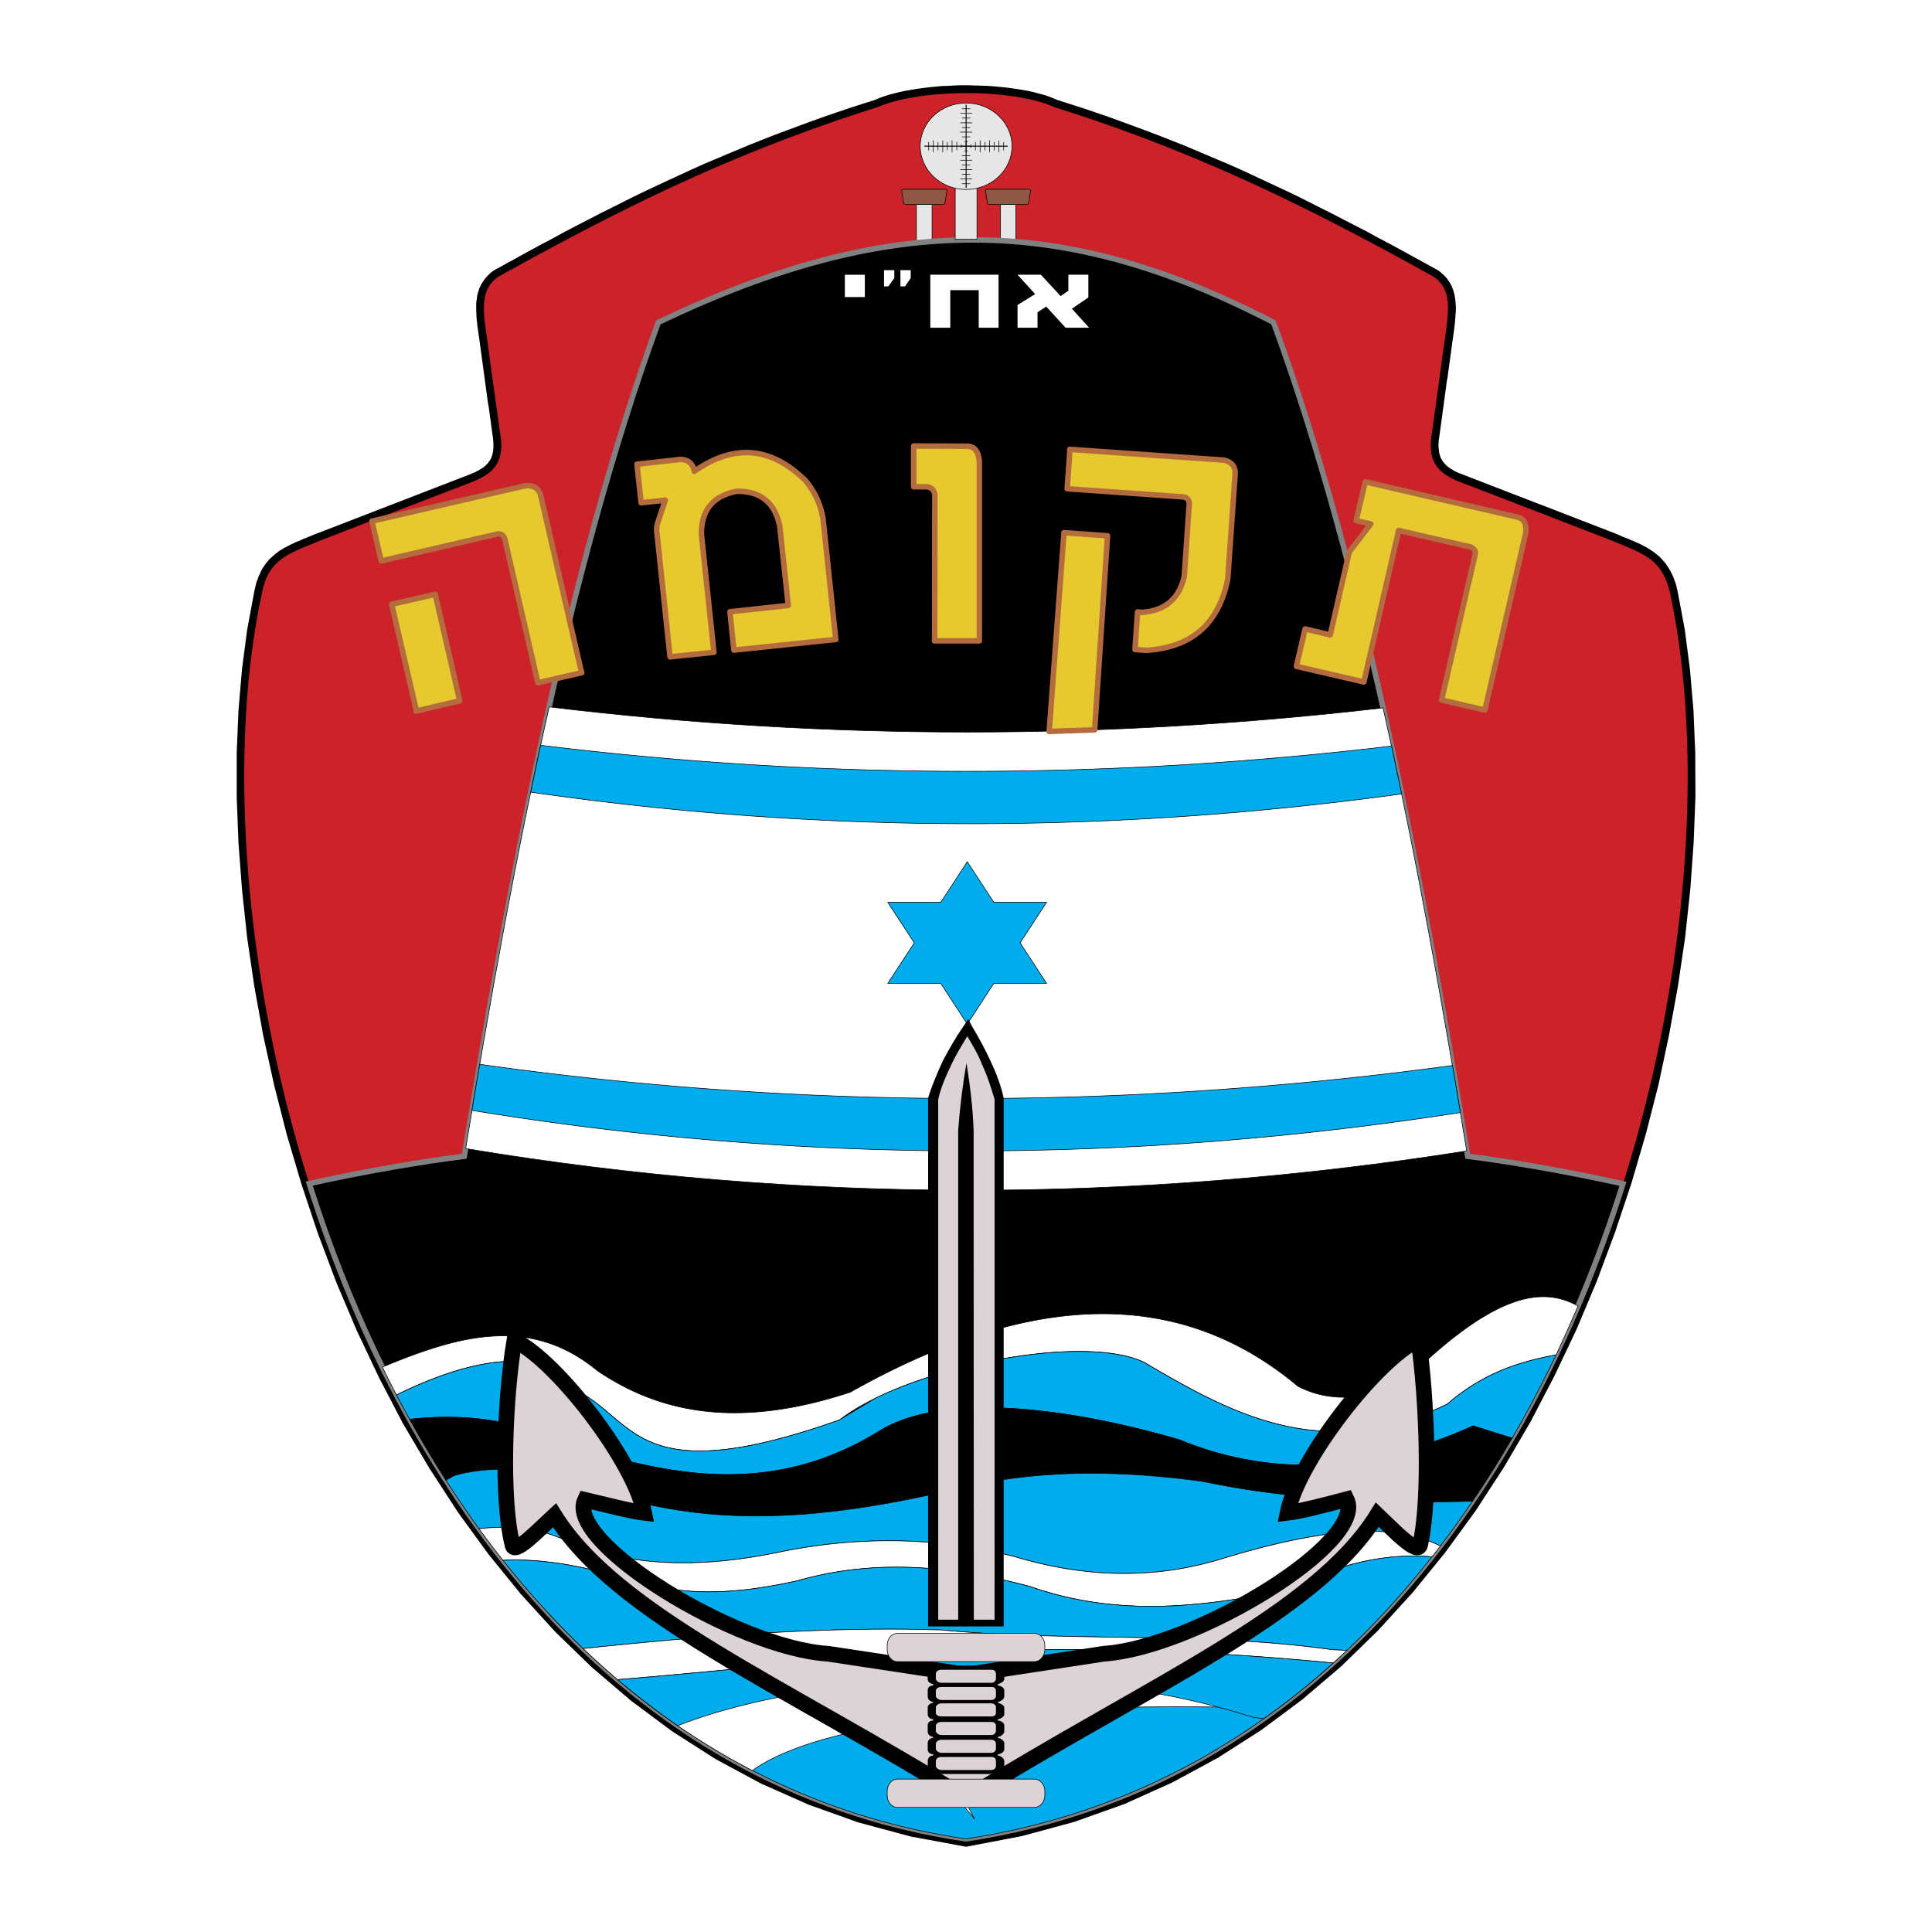 <svg xmlns="http://www.w3.org/2000/svg" width="2500" height="2500" viewBox="0 0 192.756 192.756"><path fill-rule="evenodd" clip-rule="evenodd" fill="#fff" d="M0 0h192.756v192.756H0V0z"/><path fill-rule="evenodd" clip-rule="evenodd" d="M25.347 59.101l.079-.335.078-.336.079-.335.119-.296.098-.296.139-.276.118-.277.138-.257.158-.236.158-.217.177-.218.178-.216.197-.178.198-.178.197-.177.217-.158.198-.158.236-.138.217-.138.237-.119.217-.118.237-.118.257-.118.236-.119.257-.099.237-.098.256-.119.257-.098.276-.119.256-.098.277-.119.296-.118.474-.178 14.958-5.782.118-.059.158-.059.138-.06.118-.079.139-.059.118-.079.118-.078.119-.06.118-.079.099-.079.099-.079.078-.079.099-.099.079-.078.079-.099.059-.098.079-.099.059-.099.06-.099.039-.118.059-.138.039-.118.021-.138.039-.159.02-.157.02-.178V44.163l-.02-.217-.02-.237-.039-.256-.04-.297-.04-.296-.039-.276-.039-.296-.04-.296-.039-.276-.04-.296-.039-.296-.04-.296-.04-.276-.059-.296-.039-.297-.04-.276-.039-.296-.039-.296-.04-.276-.039-.296-.04-.296-.04-.296-.039-.276-.039-.296-.04-.296-.039-.276-.04-.297-.039-.296-.04-.276-.039-.296-.039-.296-.04-.276-.039-.296-.04-.296-.039-.296-.04-.276-.039-.277-.04-.276-.039-.276-.039-.277-.04-.256-.02-.256-.039-.257-.02-.257-.02-.256v-.237l-.02-.236v-.711l.02-.237.04-.217.019-.217.04-.237.059-.217.079-.217.059-.197.099-.217.099-.198.118-.197.138-.198.138-.197.158-.177.158-.158.178-.178.197-.158.237-.157 1.223-.672 1.184-.651 1.184-.651 1.165-.631 1.164-.612 1.145-.632 1.144-.592 1.144-.592 1.145-.591 1.145-.573 1.144-.572 1.145-.573 1.144-.552 1.125-.533 1.145-.532 1.164-.534 1.145-.532 1.144-.514 1.164-.493 1.165-.493 1.184-.494 1.183-.493 1.185-.473 1.204-.474 1.223-.454 1.223-.454 1.224-.454 1.263-.453 1.263-.434 1.283-.435 1.282-.414 1.303-.415.414-.177.493-.178.494-.158.532-.138.553-.138.553-.118.591-.099.593-.099.591-.079.612-.079.632-.059.611-.059.652-.02.631-.039.632-.02h.651l.632.02.651.019.63.02.614.04.631.059.611.059.592.079.592.079.572.099.553.098.533.119.513.138.512.138.475.158.453.178.375.157 1.283.415 1.303.414 1.283.435 1.262.434 1.244.453 1.242.454 1.225.454 1.203.454 1.203.474 1.205.473 1.184.493 1.164.494 1.164.493 1.164.493 1.164.514 1.144.532 1.145.534 1.144.532 1.145.533 1.144.552 1.145.573 1.125.572 1.145.573 1.144.591 1.145.592 1.164.592 1.144.632 1.166.612 1.164.631 1.184.651 1.183.651 1.225.672.236.157.178.158.197.178.159.158.156.177.139.197.138.198.119.197.098.198.08.217.078.197.059.217.06.217.039.237.039.217.02.217.02.237.019.237v.474l-.019.236-.02.237-.02.256-.019.257-.02.257-.039.256-.021.256-.039.277-.039.276-.039.276-.039.277-.041.276-.039.296-.04.296-.039.296-.039.276-.041.296-.039.296-.039.276-.039.296-.041.297-.039.276-.039.296-.039.296-.061.276-.039.296-.039.296-.039.296-.039.276-.041.296-.039.296-.039.276-.039.297-.039.296-.041.276-.039.296-.039.296-.039.296-.039.276-.041.296-.039.296-.04.276-.039.296-.039.297-.041.256-.039.237v.217l-.019.197v.198l.019.177.02.178.019.157.02.159.041.138.039.118.039.138.059.118.06.099.059.099.058.099.08.098.079.099.08.078.078.099.097.079.1.079.1.079.117.079.099.06.139.078.117.079.119.059.137.079.139.06.138.059.139.059.473.177 7.242 2.803.475.177 7.242 2.803.295.118.258.119.275.118.256.099.258.098.255.119.256.098.239.119.255.099.237.118.217.118.238.118.236.139.217.138.217.138.197.138.217.178.197.157.197.178.178.197.178.197.178.218.158.237.158.236.139.237.136.277.139.276.098.276.119.316.099.316.079.335.078.355.691 3.691.514 3.926.355 4.105.178 4.282.019 4.42-.177 4.559-.336 4.657-.514 4.776-.709 4.835-.889 4.874-1.046 4.933-1.262 4.934-1.442 4.933-1.636 4.894-1.817 4.874-2.013 4.795-2.229 4.697-2.408 4.617-2.625 4.481-2.82 4.341-3.039 4.164-3.237 3.986-3.455 3.788-3.67 3.572-3.886 3.316-4.106 3.058-4.32 2.763-4.559 2.467-4.775 2.15-4.994 1.777-5.229 1.421-5.585 1.065-5.525-1.026-5.21-1.401-4.973-1.776-4.756-2.111-4.538-2.448-4.322-2.762-4.085-3.04-3.888-3.314-3.67-3.553-3.453-3.789-3.237-3.986-3.039-4.184-2.821-4.341-2.645-4.479-2.408-4.618-2.229-4.716-2.033-4.796-1.835-4.874-1.638-4.913-1.46-4.934-1.264-4.953-1.085-4.933-.888-4.895-.71-4.834-.513-4.776-.355-4.676-.178-4.579v-4.42l.178-4.282.355-4.125.513-3.907.691-3.71z"/><path d="M26.116 59.259c.651-3.552 2.783-4.045 5.782-5.308a4582.22 4582.22 0 0 1 15.452-5.96c1.658-.73 3.059-1.717 2.565-4.657-.434-3.078-.868-6.177-1.283-9.274-.454-3.099-.79-5.171 1.125-6.473 12.748-7.084 23.759-12.472 37.79-16.893 4.479-1.914 13.578-1.835 17.662 0 14.031 4.42 25.041 9.808 37.789 16.893 1.916 1.302 1.561 3.374 1.125 6.473-.434 3.098-.848 6.196-1.281 9.274-.494 2.94.906 3.927 2.564 4.657 5.15 1.973 10.301 3.966 15.451 5.96 3 1.263 5.033 1.775 5.783 5.308 8.09 37.909-11.467 115.363-70.272 124.204-58.431-8.525-78.422-86.256-70.252-124.204z" fill-rule="evenodd" clip-rule="evenodd" fill="#cc2229"/><path fill-rule="evenodd" clip-rule="evenodd" fill="#e6e6e7" stroke="#000" stroke-width=".059" stroke-miterlimit="2.613" d="M92.994 20.384v3.808h-1.559v-3.808h1.559zM101.342 20.384v3.808h-1.541v-3.808h1.541z"/><path d="M90.113 18.884h4.203a.17.17 0 0 1 .158.158l-.197 1.184c-.02.099-.079.158-.158.158H90.31c-.079 0-.138-.059-.158-.158l-.197-1.184a.17.17 0 0 1 .158-.158zM98.459 18.884h4.205c.078 0 .176.079.156.158l-.197 1.184c-.02.099-.078.158-.156.158h-3.809c-.08 0-.139-.059-.139-.158l-.197-1.184c-.019-.079.059-.158.137-.158z" fill-rule="evenodd" clip-rule="evenodd" fill="#905744" stroke="#000" stroke-width=".059" stroke-miterlimit="2.613"/><path d="M161.924 118.104c-9.709 30.864-30.746 60.129-65.556 65.358-34.613-5.052-55.748-34.396-65.516-65.378 5.92-1.303 11.505-2.229 15.472-2.723 4.282-26.108 10.123-58.037 19.358-83.197 23.266-11.13 40.474-10.814 61.373 0 9.254 25.16 15.096 57.089 19.377 83.197 3.966.494 9.572 1.442 15.492 2.743z" fill-rule="evenodd" clip-rule="evenodd" stroke="#808183" stroke-width=".548" stroke-miterlimit="2.613"/><path d="M83.679 30.271v-3.493h3.217v3.493h-3.217zm3.907-3.948h3.908v1.599l-.888 1.283h-1.382v-.375l-.256.375h-1.381v-2.882h-.001zm4.599 7.006v-6.552H104.123l1.777 1.954.078-.059v-1.895h3.217v3.236l-1.303.908 2.189 2.407h-4.045l-1.756-1.934-.158.099v1.835h-3.217v-3.256l1.402-.869-2.053-2.289v6.413H97.02v-3.77h-1.599v3.77h-3.236v.002z" fill-rule="evenodd" clip-rule="evenodd"/><path d="M84.291 29.639V27.41h1.993v2.229h-1.993zm3.907-2.684h1.026v.79l-.592.829h-.434v-1.619zm1.638 0h1.026v.79l-.572.829h-.454v-1.619zm2.98 5.742v-5.288h6.809v5.288H97.65v-3.749h-2.841v3.749h-1.993zm8.704 0v-2.269l1.756-1.085-1.756-1.934h2.328l1.973 2.131.77-.533v-1.598h1.994v2.269l-1.639 1.125 1.717 1.894h-2.348l-1.934-2.111-.869.572v1.539h-1.992z" fill-rule="evenodd" clip-rule="evenodd" fill="#fff"/><path fill-rule="evenodd" clip-rule="evenodd" fill="#e6e6e7" stroke="#000" stroke-width=".059" stroke-miterlimit="2.613" d="M97.473 18.568v5.309h-2.171v-5.309h2.171z"/><path d="M96.388 10.28c2.526 0 4.579 1.934 4.579 4.302 0 2.388-2.053 4.322-4.579 4.322s-4.578-1.934-4.578-4.322c0-2.368 2.052-4.302 4.578-4.302z" fill-rule="evenodd" clip-rule="evenodd" fill="#e6e6e7" stroke="#000" stroke-width=".059" stroke-miterlimit="2.613"/><path fill="none" stroke="#000" stroke-width=".059" stroke-miterlimit="2.613" d="M96.388 10.458v8.268"/><path d="M96.388 10.458v8.268m-.395-7.873h.79m-.948.453h1.125m-.967.474h.79m-.948.473h1.125m-.967 4.204h.79m-.948.474h1.125m-.967-1.402h.79m-.948.454h1.125m-.967-1.401h.79m-.553.474h.316m-.553-1.401h.79m-.553.473h.316m-.553-1.401h.79m-.948.454h1.125m-.967 4.203h.79m-.948.474h1.125m-.967.474h.79" fill="none" stroke="#000" stroke-width=".059" stroke-linecap="round" stroke-miterlimit="2.613"/><path fill="none" stroke="#000" stroke-width=".059" stroke-miterlimit="2.613" d="M92.244 14.582h8.287"/><path d="M92.244 14.582h8.288m-7.874.395v-.789m.454.966v-1.125m.473.948v-.789m.474.966v-1.125m4.203.948v-.789m.474.966v-1.125m-1.42.948v-.789m.473.966v-1.125m-1.401.948v-.789m.474.552v-.316m-1.402.553v-.789m.454.552v-.316m-1.401.553v-.789m.474.966v-1.125m4.202.948v-.789m.475.966v-1.125m.473.948v-.789" fill="none" stroke="#000" stroke-width=".059" stroke-linecap="round" stroke-miterlimit="2.613"/><path d="M38.154 136.397c7.321-3.039 14.603-5.288 21.411.336 6.157 4.184 13.932 5.9 25.259 2.171 17.049-9.591 32.245-11.031 44.676-.592 3.316 1.717 6.631 1.124 9.947.197 9.551-9.65 14.404-10.183 17.996-8.21a206.925 206.925 0 0 1-2.189 4.875c-3.631.69-7.242 1.775-10.854 4.913-12.354 5.96-21.352 1.086-30.213-4.144-6.256-3.039-23.818.592-30.429 5.723-19.892 7.045-20.286.296-25.91-2.763-3.533-5.013-11.327-3.177-18.293.276-.473-.926-.948-1.854-1.401-2.782z" fill-rule="evenodd" clip-rule="evenodd" fill="#fff" stroke="#000" stroke-width=".059" stroke-miterlimit="2.613"/><path d="M83.758 141.667c1.184-.73 2.388-1.44 3.592-2.171 7.992-3.888 21.509-6.138 26.837-3.552 8.861 5.229 17.859 10.104 30.213 4.144 3.611-3.138 7.223-4.223 10.854-4.913a128.05 128.05 0 0 1-4.381 8.308c-1.303-.395-2.586-.81-3.889-1.224-9.787 4.42-19.555 5.407-29.344 1.381-12.707-3.67-24.232-4.479-30.015-.789-10.498 6.414-20.503 4.5-30.429 1.382-5.94-2.724-11.268-3.197-16.32-2.625-.454-.809-.888-1.618-1.322-2.427 6.966-3.453 14.76-5.289 18.293-.276 5.625 3.058 6.02 9.807 25.911 2.762z" fill-rule="evenodd" clip-rule="evenodd" fill="#00acec" stroke="#000" stroke-width=".059" stroke-miterlimit="2.613"/><path d="M44.488 147.686c.276-.157.552-.315.849-.474 3.295-.928 6.907-.789 10.775.395 9.038 3.059 18.431 5.9 39.072.987 8.289-2.053 16.556-1.915 24.826-.79 8.643 1.816 17.68 2.23 26.896 1.974 1.4-2.032 2.703-4.144 3.967-6.295-1.303-.395-2.586-.81-3.889-1.224-9.787 4.42-19.555 5.407-29.344 1.381-12.707-3.67-24.232-4.479-30.015-.789-10.498 6.414-20.503 4.5-30.429 1.382-5.94-2.724-11.268-3.197-16.32-2.625a117.962 117.962 0 0 0 3.612 6.078z" fill-rule="evenodd" clip-rule="evenodd" stroke="#000" stroke-width=".059" stroke-miterlimit="2.613"/><path d="M47.784 152.521c2.921-.336 5.841-.139 8.762 1.203 6.67 2.764 13.715 2.645 20.938 1.185 7.657-1.599 15.53-1.697 23.74.395 7.203 2.171 14.109 2.25 20.74.197 12.334-3.749 17.938-3.098 21.746-1.263a89.939 89.939 0 0 0 3.197-4.46c-9.217.257-18.254-.157-26.896-1.974-8.27-1.125-16.537-1.263-24.826.79-20.642 4.913-30.035 2.071-39.072-.987-3.868-1.184-7.479-1.322-10.775-.395-.296.158-.573.316-.849.474a116.215 116.215 0 0 0 3.295 4.835z" fill-rule="evenodd" clip-rule="evenodd" fill="#00acec" stroke="#000" stroke-width=".059" stroke-miterlimit="2.613"/><path d="M50.191 155.678c2.467-.138 5.249.138 8.308.81 5.664 1.381 9.946 3.749 21.155 1.203 7.696-2.19 15.392-1.46 23.088.592 8.861 3.099 17.188 2.033 25.477.396 5.662-2.882 10.42-3.71 14.643-3.355.295-.354.572-.71.848-1.085-3.809-1.835-9.412-2.486-21.746 1.263-6.631 2.053-13.537 1.974-20.74-.197-8.209-2.092-16.083-1.993-23.74-.395-7.223 1.46-14.268 1.579-20.938-1.185-2.92-1.342-5.841-1.539-8.762-1.203a125.26 125.26 0 0 0 2.407 3.156z" fill-rule="evenodd" clip-rule="evenodd" fill="#fff" stroke="#000" stroke-width=".059" stroke-miterlimit="2.613"/><path d="M133.764 165.229l-72.048 2.428c9.552 8.091 21.076 13.833 34.653 15.807 14.938-2.251 27.33-8.921 37.395-18.235z" fill-rule="evenodd" clip-rule="evenodd" fill="#00acec" stroke="#000" stroke-width=".059" stroke-miterlimit="2.613"/><path d="M75.628 176.26c7.045-4.439 23.739-6.531 51.919-5.841a76.878 76.878 0 0 0 4.836-3.947c-1.186-1.145-2.369-2.309-3.553-3.453-24.688-.69-49.394-1.361-74.1-2.052 5.881 6.334 12.649 11.701 20.346 15.688a7.57 7.57 0 0 1 .552-.395z" fill-rule="evenodd" clip-rule="evenodd" fill="#fff" stroke="#000" stroke-width=".059" stroke-miterlimit="2.613"/><path d="M58.183 164.479c11.9-1.244 23.819-2.23 35.718-1.855 13.024 1.224 26.028.139 39.054 1.974l1.42.059c3.059-2.881 5.881-6.019 8.486-9.334-4.223-.354-8.98.474-14.643 3.355-8.289 1.638-16.615 2.703-25.477-.396-7.696-2.052-15.392-2.782-23.088-.592-11.209 2.546-15.491.178-21.155-1.203-3.059-.672-5.841-.947-8.308-.81a86.984 86.984 0 0 0 7.993 8.802z" fill-rule="evenodd" clip-rule="evenodd" fill="#00acec" stroke="#000" stroke-width=".059" stroke-miterlimit="2.613"/><path d="M61.617 167.577c21.273-1.717 39.645-4.756 71.397-1.657.453-.415.928-.849 1.361-1.264l-1.42-.059c-13.025-1.835-26.029-.75-39.054-1.974-11.899-.375-23.818.611-35.718 1.855a84.106 84.106 0 0 0 3.434 3.099z" fill-rule="evenodd" clip-rule="evenodd" fill="#fff" stroke="#000" stroke-width=".059" stroke-miterlimit="2.613"/><path d="M67.616 172.175c12.393-4.894 37.493-7.242 57.366-.848.355.039.73.099 1.105.138 2.426-1.697 4.734-3.572 6.926-5.545-31.752-3.099-50.124-.06-71.397 1.657a80.756 80.756 0 0 0 6 4.598z" fill-rule="evenodd" clip-rule="evenodd" fill="#00acec" stroke="#000" stroke-width=".059" stroke-miterlimit="2.613"/><path d="M86.087 173.872c4.598 1.658 8.426 4.085 11.149 7.617-1.54-3.019-3.157-6.019-7.341-7.894-1.263.08-2.545.178-3.808.277z" fill-rule="evenodd" clip-rule="evenodd" fill="#fff" stroke="#000" stroke-width=".059" stroke-miterlimit="2.613"/><path d="M96.408 179.417c-18.214-11.287-34.89-18.312-41.086-28.238-1.618 1.479-4.104 4.124-4.203 2.9-1.145-4.559-.77-14.563.197-20.346 4.105 1.915 11.919 11.959 12.965 17.208-1.243-.138-3.809-.809-5.92-1.302-1.993 4.262 15.175 14.8 24.233 15.353l13.813 2.092 13.735-2.092c9.057-.612 26.305-11.091 24.213-15.412-2.092.553-4.678 1.224-5.9 1.361 1.045-5.249 8.959-15.372 13.064-17.267.848 5.841 1.223 15.846.178 20.404-.178 1.224-2.664-1.421-4.283-2.96-6.195 9.986-22.891 17.012-41.006 28.299z" fill-rule="evenodd" clip-rule="evenodd" fill="#ddd3d4" stroke="#000" stroke-width="1.559" stroke-miterlimit="2.613"/><path d="M46.461 114.593c33.291 5.525 66.582 5.485 99.873.236-2.27-13.774-4.953-29.107-8.348-44.203-27.727 3.216-55.471 3.256-83.197-.099-3.394 15.057-6.078 30.35-8.328 44.066z" fill-rule="evenodd" clip-rule="evenodd" fill="#fff" stroke="#000" stroke-width=".059" stroke-miterlimit="2.613"/><path d="M52.954 79.032c28.949 4.184 57.919 4.164 86.888.178-.336-1.579-.672-3.177-1.006-4.775-28.299 3.354-56.597 3.394-84.895-.079a389.043 389.043 0 0 0-.987 4.676zM47.093 110.784c32.856 5.387 65.733 5.328 98.61.217-.258-1.539-.514-3.118-.789-4.697-32.344 4.382-64.708 4.44-97.051-.118a220.577 220.577 0 0 0-.77 4.598zM96.506 85.979l2.644 4.045h5.27l-2.645 4.045 2.645 4.045h-5.27l-2.644 4.066-2.644-4.066h-5.289l2.644-4.045-2.644-4.045h5.289l2.644-4.045z" fill-rule="evenodd" clip-rule="evenodd" fill="#00acec" stroke="#000" stroke-width=".059" stroke-miterlimit="2.613"/><path d="M93.112 166.176h6.452v.218c.258 0 .633.256.633.532v.632c0 .197-.375.395-.633.474v.138c.258 0 .633.197.633.474v.612c0 .275-.375.493-.633.553v.078c.258.06.633.257.633.474v.69c0 .198-.375.475-.633.475v.138c.258 0 .633.197.633.474v.611c0 .277-.375.494-.633.553v.079c.258.06.633.257.633.532v.632c0 .257-.375.474-.633.474v.139c.258 0 .633.276.633.552v.612c0 .197-.375.474-.633.474v.197h-6.452v-.197c-.375 0-.553-.276-.553-.474v-.612c0-.275.177-.552.533-.552l.02-.139c-.375 0-.553-.217-.553-.474v-.632c0-.275.177-.473.533-.532l.02-.079c-.375-.059-.553-.275-.553-.553v-.611c0-.276.177-.474.533-.474l.02-.138c-.375 0-.553-.276-.553-.475v-.69c0-.217.177-.414.533-.474l.02-.078c-.375-.06-.553-.277-.553-.553v-.612c0-.276.177-.474.533-.474l.02-.138c-.375-.079-.553-.276-.553-.474v-.632c0-.276.177-.532.533-.532l.02-.218z" fill-rule="evenodd" clip-rule="evenodd"/><path d="M93.921 166.591h4.993c.275 0 .453.138.453.414v.474c0 .197-.178.414-.453.414h-4.993c-.276 0-.553-.217-.553-.414v-.474c.001-.276.277-.414.553-.414zm0 3.354h4.993c.275 0 .453.197.453.414v.553c0 .197-.178.336-.453.336h-4.993c-.276 0-.553-.139-.553-.336v-.553c.001-.216.277-.414.553-.414zm0 1.855h4.993c.275 0 .453.139.453.415v.474c0 .197-.178.414-.453.414h-4.993c-.276 0-.553-.217-.553-.414v-.474c.001-.277.277-.415.553-.415zm0 1.776h4.993c.275 0 .453.197.453.415v.473c0 .197-.178.415-.453.415h-4.993c-.276 0-.553-.218-.553-.415v-.473c.001-.218.277-.415.553-.415zm0 1.717h4.993c.275 0 .453.139.453.414v.474c0 .197-.178.415-.453.415h-4.993c-.276 0-.553-.218-.553-.415v-.474c.001-.275.277-.414.553-.414zm0-6.985h4.993c.275 0 .453.138.453.414v.474c0 .197-.178.415-.453.415h-4.993c-.276 0-.553-.218-.553-.415v-.474c.001-.277.277-.414.553-.414zM93.053 109.6c.73-2.467 2.013-4.854 3.552-7.124 1.459 2.407 2.448 4.796 3.079 7.124v52.334h-6.631V109.6z" fill-rule="evenodd" clip-rule="evenodd" fill="#ddd3d4"/><path d="M92.599 109.54c.375-1.243.908-2.466 1.46-3.689.632-1.165 1.263-2.329 2.092-3.493l.454-.69.355.69c.729 1.224 1.362 2.388 1.915 3.611.553 1.164 1.006 2.407 1.262 3.571V162.269h-7.538V109.54zm2.368-3.434c-.552 1.165-1.085 2.329-1.361 3.572v51.919h5.623v-51.919c-.354-1.164-.709-2.329-1.262-3.493-.355-.967-.908-1.854-1.46-2.802-.534.888-1.086 1.776-1.54 2.723z" fill-rule="evenodd" clip-rule="evenodd"/><path d="M95.598 112.757c.178-2.388.454-4.578.829-6.709.355 2.249.631 4.46.711 6.709l.02 49.177h-1.56v-49.177z" fill-rule="evenodd" clip-rule="evenodd"/><path d="M89.54 177.503h13.675c.553 0 1.027.553 1.027 1.204v.414c0 .651-.475 1.204-1.027 1.204H89.54c-.572 0-1.026-.553-1.026-1.204v-.414c0-.651.454-1.204 1.026-1.204zM89.54 162.96h13.675c.553 0 1.027.532 1.027 1.203v.415c0 .65-.475 1.203-1.027 1.203H89.54c-.572 0-1.026-.553-1.026-1.203v-.415c0-.671.454-1.203 1.026-1.203z" fill-rule="evenodd" clip-rule="evenodd" fill="#ddd3d4" stroke="#000" stroke-width=".059" stroke-miterlimit="2.613"/><path d="M58.045 67.113h-.02l-4.084-17.701c-.158-.553-.513-.868-1.085-.947-.276-.02-.533 0-.809.079l-14.938 3.453.927 3.966 11.584-2.684c.296-.04.513.059.671.316.04.099.079.177.099.296l3.276 14.228 4.379-1.006zm-16.497 3.809l-.04.02 4.361-1.026L43.422 59.3l-4.341.986 2.467 10.636zm25.299-5.388l4.38-.454-1.243-11.742c-.04-2.407 1.125-3.848 3.493-4.321 2.388-.04 3.848 1.125 4.322 3.493l.848 7.894-5.821.631.395 3.828 10.163-1.065L82.12 51.8a7.84 7.84 0 0 0-1.776-3.868c-3.434-3.375-7.124-3.67-11.07-.908v-.02c-.158-.77-.632-1.165-1.421-1.165l-4.302.474.414 3.849 2.408-.257-.71 2.131c-.139.375-.178.77-.119 1.164l1.303 12.334zm26.383-1.598h4.48v-17.78c0-.316-.061-.631-.178-.927-.197-.474-.553-.71-1.066-.71l-5.308-.02v4.065H92.46c.474.059.75.335.81.809l-.02 14.563h-.02zm13.518-19.102l-.275 3.927 11.504.809c.395.02.631.237.672.631.02.04.02.059 0 .079l-.494 7.223c-.514 2.25-1.934 3.434-4.223 3.592l-.436-.04-.256 3.75 1.105.079c4.559-.276 7.262-2.664 8.15-7.124l.73-10.38c.059-.79-.297-1.263-1.047-1.46-.059 0-.119-.02-.178-.02l-15.252-1.066zm-.592 8.308l-1.48 19.832 4.539-.157 1.283-19.359-4.342-.316zm.592-8.308h-.02.02zm22.615 21.647l6.709 1.559 3.473-15.116 6.967 1.598c.178.02.355.099.492.237a.532.532 0 0 1 .178.533l-3.354 14.543 4.32 1.007 4.047-17.543c.059-.276.078-.533.02-.809-.08-.493-.375-.789-.85-.907l-15.154-3.513-.908 3.868 1.461.335-2.152 2.802-1.895 8.268-2.506-.592-.867 3.729h.019v.001z" fill-rule="evenodd" clip-rule="evenodd" fill="#e6c92e"/><path d="M58.045 67.113h-.02l-4.084-17.701c-.158-.553-.513-.868-1.085-.947-.276-.02-.533 0-.809.079l-14.938 3.453.927 3.966 11.584-2.684c.296-.04.513.059.671.316.04.099.079.177.099.296l3.276 14.228 4.379-1.006zm-16.497 3.809l-.04.02 4.361-1.026L43.422 59.3l-4.341.986 2.467 10.636zm25.299-5.388l4.38-.454-1.243-11.742c-.04-2.407 1.125-3.848 3.493-4.321 2.388-.04 3.848 1.125 4.322 3.493l.848 7.894-5.821.631.395 3.828 10.163-1.065L82.12 51.8a7.84 7.84 0 0 0-1.776-3.868c-3.434-3.375-7.124-3.67-11.07-.908v-.02c-.158-.77-.632-1.165-1.421-1.165l-4.302.474.414 3.849 2.408-.257-.71 2.131c-.139.375-.178.77-.119 1.164l1.303 12.334zm26.383-1.598h4.48v-17.78c0-.316-.061-.631-.178-.927-.197-.474-.553-.71-1.066-.71l-5.308-.02v4.065H92.46c.474.059.75.335.81.809l-.02 14.563h-.02zm13.518-19.102l-.275 3.927 11.504.809c.395.02.631.237.672.631v.079l-.494 7.223c-.514 2.25-1.934 3.434-4.223 3.592l-.436-.04-.256 3.75 1.105.079c4.559-.276 7.262-2.664 8.15-7.124l.73-10.38c.059-.79-.297-1.263-1.047-1.46-.059 0-.119-.02-.178-.02l-15.252-1.066zm-.592 8.308l-1.48 19.832 4.539-.157 1.283-19.359-4.342-.316zm.592-8.308h-.02.02zm22.615 21.647l6.709 1.559 3.473-15.116 6.967 1.598c.178.02.355.099.492.237a.532.532 0 0 1 .178.533l-3.354 14.543 4.32 1.007 4.047-17.543c.059-.276.078-.533.02-.809-.08-.493-.375-.789-.85-.907l-15.154-3.513-.908 3.868 1.461.335-2.152 2.802-1.895 8.268-2.506-.592-.867 3.729h.019v.001z" fill="none" stroke="#b46c3e" stroke-width=".548" stroke-linejoin="round" stroke-miterlimit="2.613"/></svg>
